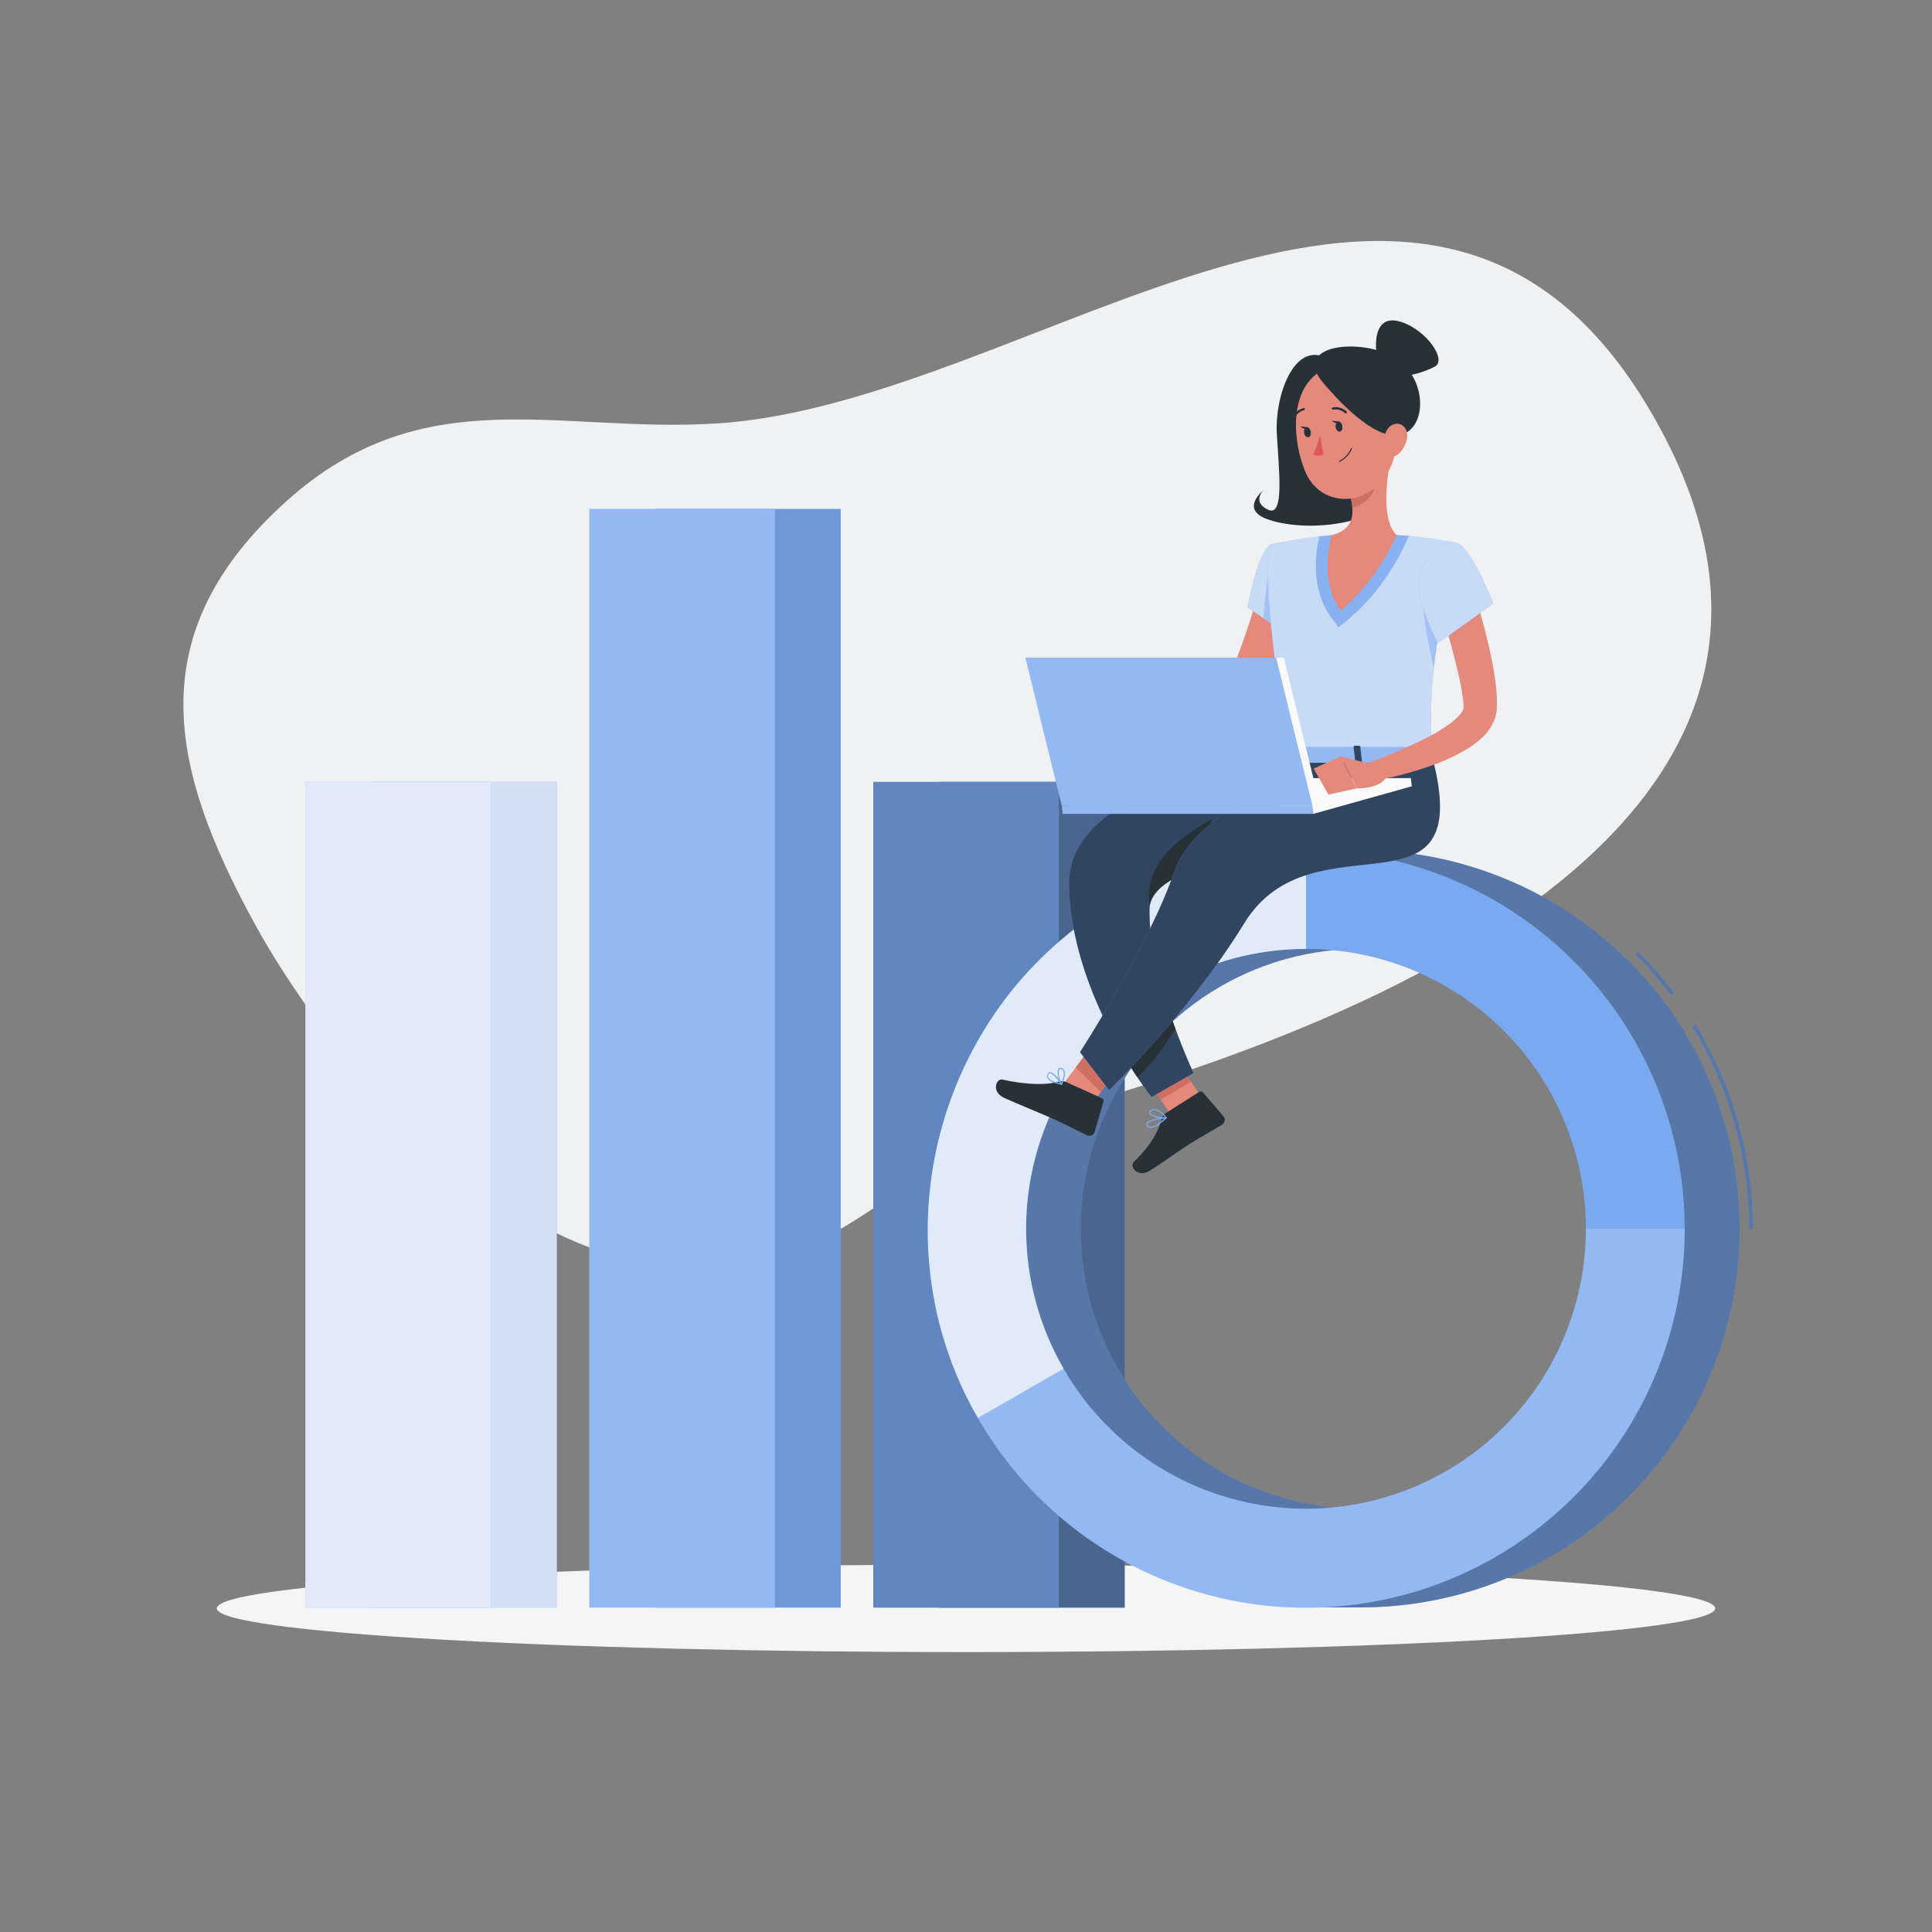 <svg fill="none" height="140" viewBox="0 0 140 140" width="140" xmlns="http://www.w3.org/2000/svg"><rect x="0" y="0" width="140" height="140" fill="#808080" stroke="none"/><path d="m76.362 80.562c22.859-6.303 60.636-21.258 43.178-50.865-16.136-27.362-44.573-.487-67.558.986-11.553.739-21.28-3.298-31.217 5.628-10.685 9.61-8.445 19.359-2.405 30.453 5.342 9.822 16.478 22.753 28.728 24.828 13.63 2.307 17.284-7.725 29.274-11.029z" fill="#f0f1f3"/><path d="m70 119.717c29.983 0 54.289-1.419 54.289-3.17 0-1.75-24.306-3.169-54.289-3.169s-54.289 1.419-54.289 3.169c0 1.751 24.306 3.17 54.289 3.17z" fill="#f5f5f5"/><path d="m40.348 56.658h-13.448v59.839h13.448z" fill="#7aa9f0"/><path d="m40.348 56.658h-13.448v59.839h13.448z" fill="#fafafa" opacity=".7"/><path d="m60.922 36.879h-13.448v79.615h13.448z" fill="#7aa9f0"/><path d="m60.922 36.879h-13.448v79.615h13.448z" fill="#000" opacity=".1"/><path d="m81.5 56.658h-13.448v59.839h13.448z" fill="#7aa9f0"/><path d="m81.5 56.658h-13.448v59.839h13.448z" fill="#000" opacity=".4"/><path d="m35.577 56.658h-13.448v59.839h13.448z" fill="#7aa9f0"/><path d="m35.577 56.658h-13.448v59.839h13.448z" fill="#fafafa" opacity=".8"/><path d="m56.154 36.879h-13.448v79.615h13.448z" fill="#7aa9f0"/><path d="m56.154 36.879h-13.448v79.615h13.448z" fill="#fafafa" opacity=".2"/><path d="m76.728 56.658h-13.448v59.839h13.448z" fill="#7aa9f0"/><path d="m76.728 56.658h-13.448v59.839h13.448z" fill="#000" opacity=".2"/><path d="m127.03 89.04h-.28c-.006-5.162-1.428-10.223-4.11-14.633l.241-.146c2.707 4.455 4.142 9.566 4.149 14.778zm-5.947-16.923c-.79-1.045-1.653-2.033-2.581-2.957l.198-.196c.94.935 1.811 1.937 2.607 2.996z" fill="#7aa9f0"/><path d="m127.03 89.04h-.28c-.006-5.162-1.428-10.223-4.11-14.633l.241-.146c2.707 4.455 4.142 9.566 4.149 14.778zm-5.947-16.923c-.79-1.045-1.653-2.033-2.581-2.957l.198-.196c.94.935 1.811 1.937 2.607 2.996z" fill="#000" opacity=".3"/><path d="m118.009 69.642c-5.148-5.146-12.128-8.038-19.407-8.042h-3.962v.294c-3.435.501-6.745 1.649-9.752 3.382-13.042 7.524-17.581 24.45-10.058 37.483 2.072 3.591 4.931 6.666 8.362 8.994s7.345 3.848 11.448 4.446v.28h3.968c5.429.003 10.737-1.605 15.252-4.621 4.515-3.015 8.034-7.302 10.112-12.318s2.621-10.536 1.56-15.861c-1.06-5.325-3.677-10.215-7.518-14.053zm-19.407 39.692c-4.013.001-7.935-1.188-11.272-3.417-3.337-2.229-5.938-5.397-7.474-9.104s-1.939-7.786-1.157-11.722c.782-3.936 2.714-7.551 5.55-10.389 2.837-2.838 6.451-4.771 10.387-5.555 3.935-.784 8.014-.383 11.722 1.152 3.707 1.535 6.877 4.134 9.107 7.47s3.421 7.258 3.422 11.271c.007 2.666-.513 5.308-1.53 7.773-1.017 2.465-2.51 4.704-4.395 6.59-1.886 1.886-4.125 3.381-6.589 4.399-2.464 1.017-5.106 1.538-7.772 1.532z" fill="#7aa9f0"/><path d="m118.009 69.642c-5.148-5.146-12.128-8.038-19.407-8.042h-3.962v.294c-3.435.501-6.745 1.649-9.752 3.382-13.042 7.524-17.581 24.45-10.058 37.483 2.072 3.591 4.931 6.666 8.362 8.994s7.345 3.848 11.448 4.446v.28h3.968c5.429.003 10.737-1.605 15.252-4.621 4.515-3.015 8.034-7.302 10.112-12.318s2.621-10.536 1.56-15.861c-1.06-5.325-3.677-10.215-7.518-14.053zm-19.407 39.692c-4.013.001-7.935-1.188-11.272-3.417-3.337-2.229-5.938-5.397-7.474-9.104s-1.939-7.786-1.157-11.722c.782-3.936 2.714-7.551 5.55-10.389 2.837-2.838 6.451-4.771 10.387-5.555 3.935-.784 8.014-.383 11.722 1.152 3.707 1.535 6.877 4.134 9.107 7.47s3.421 7.258 3.422 11.271c.007 2.666-.513 5.308-1.53 7.773-1.017 2.465-2.51 4.704-4.395 6.59-1.886 1.886-4.125 3.381-6.589 4.399-2.464 1.017-5.106 1.538-7.772 1.532z" fill="#000" opacity=".3"/><path d="m114.92 89.04h7.16c.005 6.045-1.986 11.922-5.664 16.72-3.678 4.797-8.837 8.245-14.676 9.81-5.839 1.564-12.031 1.156-17.614-1.16-5.583-2.317-10.246-6.412-13.263-11.65l6.205-3.581c2.232 3.869 5.677 6.893 9.803 8.603 4.126 1.71 8.7 2.011 13.015.855 4.314-1.155 8.126-3.702 10.845-7.246 2.718-3.543 4.191-7.885 4.19-12.351z" fill="#7aa9f0"/><path d="m114.92 89.04h7.16c.005 6.045-1.986 11.922-5.664 16.72-3.678 4.797-8.837 8.245-14.676 9.81-5.839 1.564-12.031 1.156-17.614-1.16-5.583-2.317-10.246-6.412-13.263-11.65l6.205-3.581c2.232 3.869 5.677 6.893 9.803 8.603 4.126 1.71 8.7 2.011 13.015.855 4.314-1.155 8.126-3.702 10.845-7.246 2.718-3.543 4.191-7.885 4.19-12.351z" fill="#fafafa" opacity=".2"/><path d="m94.64 61.6c7.276.004 14.253 2.897 19.398 8.042s8.038 12.122 8.042 19.398h-7.16c-.003-5.378-2.14-10.534-5.943-14.337-3.803-3.803-8.959-5.94-14.337-5.943z" fill="#7aa9f0"/><path d="m94.64 61.6v7.16c-3.561-.001-7.059.935-10.143 2.715-3.084 1.78-5.645 4.34-7.426 7.424-1.78 3.084-2.718 6.582-2.717 10.143s.938 7.059 2.72 10.142l-6.21 3.575c-7.524-13.04-2.988-29.96 10.052-37.489 4.174-2.406 8.908-3.671 13.726-3.671z" fill="#7aa9f0"/><path d="m94.64 61.6v7.16c-3.561-.001-7.059.935-10.143 2.715-3.084 1.78-5.645 4.34-7.426 7.424-1.78 3.084-2.718 6.582-2.717 10.143s.938 7.059 2.72 10.142l-6.21 3.575c-7.524-13.04-2.988-29.96 10.052-37.489 4.174-2.406 8.908-3.671 13.726-3.671z" fill="#fafafa" opacity=".8"/><path d="m87.912 80.76-2.201 1.288-3.318-4.897 2.201-1.288z" fill="#e4897b"/><path d="m84.487 80.657 2.414-1.537c.041-.028.091-.039.14-.033.049.007.094.031.126.069l1.492 1.736c.036.045.061.097.076.153.014.056.017.114.007.171-.009.057-.031.111-.062.159-.032.048-.073.089-.121.12-.84.521-1.288.731-2.349 1.4-.655.414-1.96 1.344-2.864 1.921s-1.518-.28-1.193-.608c1.453-1.436 1.798-2.358 2.061-3.198.049-.145.145-.27.274-.353z" fill="#263238"/><path d="m83.381 81.735h-.064c-.051-.009-.1-.03-.141-.062-.042-.032-.075-.073-.097-.12-.015-.026-.023-.056-.023-.087s.008-.06.023-.087c.168-.305 1.294-.412 1.422-.423.009-.001.018.001.025.005.008.005.013.012.017.02.005.007.008.015.008.024s-.003.017-.008.024c-.291.269-.804.706-1.162.706zm1.002-.683c-.392.045-1.12.165-1.229.367-.008.014-.013.03-.013.046s.004.032.013.046c.016.035.04.066.071.09.031.024.067.039.105.044.216.036.605-.185 1.053-.594z" fill="#7aa9f0"/><path d="m84.361 81.049c-.372 0-.98-.134-1.078-.361-.025-.059-.031-.148.092-.244.045-.037.097-.064.153-.079.056-.015.115-.019.172-.01.406.053.82.594.84.616.004.006.006.013.006.021 0 .007-.002.015-.006.021-.002.007-.006.013-.012.017-.005.004-.012.007-.019.008-.049.008-.099.012-.148.011zm-.722-.613c-.077-0-.151.027-.21.076-.098.076-.076.126-.067.143.076.176.692.33 1.061.308-.184-.247-.441-.43-.734-.524z" fill="#7aa9f0"/><path d="m93.971 42.7c-.042.221-.076.378-.118.56l-.132.518c-.092.344-.19.68-.28 1.016-.213.669-.448 1.324-.697 1.96s-.524 1.288-.806 1.918c-.14.316-.28.627-.442.938l-.115.235-.064.129c-.031.064-.064.129-.101.19-.136.231-.3.444-.49.633-.329.32-.707.586-1.12.787-.36.177-.735.323-1.12.437-.706.205-1.428.345-2.159.42-1.396.145-2.804.145-4.2 0l.022-1.316c.638-.07 1.305-.143 1.96-.252s1.285-.218 1.907-.364c.602-.139 1.192-.327 1.764-.56.469-.163.894-.431 1.243-.784.045-.053.082-.112.109-.176l.143-.367c.123-.305.238-.613.353-.921.235-.613.448-1.235.664-1.851s.412-1.24.591-1.862c.095-.311.185-.619.28-.927l.12-.462.104-.426z" fill="#e4897b"/><path d="m92.193 39.427c-1.05.28-1.786 4.589-1.786 4.589l2.895 1.96s2.775-4.36 1.96-5.513c-.834-1.196-1.537-1.425-3.069-1.036z" fill="#7aa9f0"/><path d="m92.193 39.427c-1.05.28-1.786 4.589-1.786 4.589l2.895 1.96s2.775-4.36 1.96-5.513c-.834-1.196-1.537-1.425-3.069-1.036z" fill="#fafafa" opacity=".6"/><path d="m92.098 40.998 2.24.521.216 2.198c-.381.777-.802 1.534-1.26 2.268l-1.733-1.184c.062-1.019.252-3.119.538-3.802z" fill="#7aa9f0"/><path d="m92.098 40.998 2.24.521.216 2.198c-.381.777-.802 1.534-1.26 2.268l-1.733-1.184c.062-1.019.252-3.119.538-3.802z" fill="#fafafa" opacity=".3"/><path d="m82.519 51.122-1.806-1.842-.238 2.582s1.355.916 2.293.423z" fill="#e4897b"/><path d="m78.588 49.017-.084 2.173 1.971.683.235-2.582z" fill="#e4897b"/><path d="m78.033 81.458-1.809-1.795 3.57-4.768 1.809 1.792z" fill="#e4897b"/><path d="m77.238 78.4 2.61 1.182c.045.019.082.054.103.099.021.045.024.095.009.142l-.636 2.198c-.018.055-.047.105-.086.148s-.086.077-.139.1-.11.035-.168.035c-.058-0-.115-.013-.167-.036-.902-.428-1.316-.68-2.464-1.198-.706-.319-2.548-1.067-3.522-1.506s-.591-1.428-.146-1.333c1.999.434 3.31.375 4.155.137.15-.041.309-.029.451.034z" fill="#263238"/><path d="m82.396 77.151 1.711 2.526 2.201-1.288-1.711-2.523z" fill="#ce6f64"/><path d="m81.603 76.686-1.812-1.792-1.84 2.458 1.812 1.795z" fill="#ce6f64"/><path d="m103.76 54.81h-10.36c-2.433-14.955-1.218-15.38-1.218-15.38s1.666-.342 3.41-.56c.3-.036.599-.07.896-.098 1.565-.112 3.136-.112 4.701 0 .297.014.594.036.885.062 1.178.107 2.35.28 3.508.518-2.002 8.649-1.982 11.245-1.822 15.459z" fill="#7aa9f0"/><path d="m103.76 54.81h-10.36c-2.433-14.955-1.218-15.38-1.218-15.38s1.666-.342 3.41-.56c.3-.036.599-.07.896-.098 1.565-.112 3.136-.112 4.701 0 .297.014.594.036.885.062 1.178.107 2.35.28 3.508.518-2.002 8.649-1.982 11.245-1.822 15.459z" fill="#fafafa" opacity=".6"/><path d="m102.085 38.836-.112.263c-.059.146-1.501 3.534-4.295 5.796l-.683.56-.524-.708c-1.571-2.128-1.1-4.894-.868-5.866.3-.036.599-.07.896-.098 1.565-.112 3.136-.112 4.701 0 .297.006.594.028.885.053z" fill="#7aa9f0"/><path d="m102.085 38.836-.112.263c-.059.146-1.501 3.534-4.295 5.796l-.683.56-.524-.708c-1.571-2.128-1.1-4.894-.868-5.866.3-.036.599-.07.896-.098 1.565-.112 3.136-.112 4.701 0 .297.006.594.028.885.053z" fill="#fafafa" opacity=".1"/><path d="m95.992 25.883c-2.262-1.011-3.623 2.834-3.469 5.555s.56 6.059-.633 5.499-.347-1.4-.347-1.4-1.68 1.33.227 2.061 5.298.661 7.28-.28c1.134-1.711.647-8.106.647-8.106z" fill="#263238"/><path d="m100.733 33.482c-.294 1.512-.591 4.284.467 5.292 0 0-1.4 3.312-4.051 5.466-1.663-2.254-.65-5.466-.65-5.466 1.68-.403 1.644-1.655 1.35-2.828z" fill="#e4897b"/><path d="m99.557 34.488-1.708 1.456c.074.275.123.556.146.84.644-.092 1.529-.801 1.599-1.476.038-.273.026-.551-.036-.82z" fill="#ce6f64"/><path d="m100.912 29.498c.28 2.52.468 3.57-.56 5.068-1.546 2.257-4.696 2.066-5.732-.308-.932-2.136-1.254-5.88 1.002-7.311.496-.317 1.065-.502 1.652-.537s1.174.081 1.704.336c.53.256.986.643 1.325 1.124.338.482.547 1.042.608 1.627z" fill="#e4897b"/><path d="m95.903 27.768c.904 1.061 3.64 4.15 5.549 3.749 1.96-.412 2.028-4.06-.336-5.569-2.363-1.509-7.641-1.028-5.213 1.82z" fill="#263238"/><path d="m101.567 23.338c-1.8-.596-1.96 1.162-1.82 2.257l2.212 1.627c.707-.112 1.391-.336 2.027-.664.868-.496-.618-2.624-2.419-3.22z" fill="#263238"/><path d="m101.973 31.657c-.052.484-.285.931-.652 1.252-.493.417-.983.048-1.053-.56-.062-.543.12-1.4.714-1.599s1.047.314.991.907z" fill="#e4897b"/><path d="m83.303 65.8c-.076 2.274.619 5.04 1.38 7.347.162.493.328.966.49 1.4.694 1.893 1.316 3.212 1.316 3.212l-3.049 1.736s-.414-.521-1.025-1.436c-.28-.403-.577-.888-.904-1.436-1.708-2.856-3.942-7.524-4.049-12.491-.168-7.773 15.943-9.321 15.943-9.321h7.619l-2.134 6.062s-15.45.792-15.588 4.928z" fill="#7aa9f0"/><path d="m83.303 65.8c-.076 2.274.619 5.04 1.38 7.347.162.493.328.966.49 1.4.694 1.893 1.316 3.212 1.316 3.212l-3.049 1.736s-.414-.521-1.025-1.436c-.28-.403-.577-.888-.904-1.436-1.708-2.856-3.942-7.524-4.049-12.491-.168-7.773 15.943-9.321 15.943-9.321h7.619l-2.134 6.062s-15.45.792-15.588 4.928z" fill="#000" opacity=".6"/><path d="m85.173 74.561c-.398.661-1.473 2.344-2.752 3.497-.28-.403-.577-.888-.904-1.436l3.167-3.466c.157.484.328.966.49 1.406z" fill="#263238"/><path d="m87.797 59.36-.325 3.304c-2.24.706-3.987 1.68-4.158 2.985-.381-2.929 1.658-4.648 4.483-6.289z" fill="#263238"/><path d="m96.144 54.807s-9.537 3.892-10.99 8.193c-1.854 5.488-6.894 13.244-6.894 13.244l2.117 2.755s5.818-5.639 9.783-12.096c4.967-8.12 16.934.456 13.614-12.096z" fill="#7aa9f0"/><path d="m96.144 54.807s-9.537 3.892-10.99 8.193c-1.854 5.488-6.894 13.244-6.894 13.244l2.117 2.755s5.818-5.639 9.783-12.096c4.967-8.12 16.934.456 13.614-12.096z" fill="#000" opacity=".6"/><path d="m97.266 30.867c.036.202-.042.386-.174.409s-.28-.12-.305-.325.042-.384.174-.409.269.123.305.325z" fill="#263238"/><path d="m94.979 31.276c.036.202-.042.386-.174.409s-.28-.12-.305-.322.042-.386.174-.412.269.129.305.325z" fill="#263238"/><path d="m94.735 30.954-.512-.053s.319.333.512.053z" fill="#263238"/><path d="m95.645 31.517c-.098.493-.262.971-.49 1.42.117.054.245.083.374.083s.257-.028.374-.083z" fill="#de5753"/><path d="m97.068 33.468c-.008-0-.015-.003-.022-.007-.006-.004-.011-.011-.015-.018-.004-.01-.003-.02.001-.03.004-.009.012-.017.021-.021.383-.186.683-.509.84-.904.002-.005.004-.009.007-.013.003-.004.007-.007.012-.009.004-.002.009-.003.014-.004.005-0.0.01.001.014.003.01.004.018.011.022.02.005.009.006.02.003.03-.166.418-.486.758-.893.949z" fill="#263238"/><path d="m97.521 29.96c-.019 0-.038-.007-.053-.02-.114-.108-.253-.188-.403-.233-.151-.045-.31-.055-.465-.028-.01.003-.02.004-.03.003s-.02-.004-.029-.009c-.009-.005-.017-.012-.023-.02-.006-.008-.011-.017-.013-.027-.005-.02-.003-.041.007-.058.01-.018.026-.031.046-.037.18-.038.367-.033.545.016s.341.139.477.264c.014.015.022.034.022.055 0 .02-.008.04-.022.055-.006.011-.014.02-.025.027-.01.007-.022.011-.034.012z" fill="#263238"/><path d="m93.73 30.366h-.028c-.019-.009-.034-.024-.042-.043s-.008-.041-0-.06c.07-.171.179-.323.32-.442.14-.12.307-.204.487-.246.02-.003.041.001.057.013.017.012.028.03.031.05.003.02-.001.041-.013.057-.012.017-.03.028-.05.031-.154.039-.296.113-.416.217-.12.104-.213.235-.273.382-.007.013-.017.024-.03.032-.013.007-.028.011-.043.01z" fill="#263238"/><path d="m76.922 78.61c-.33-.064-.902-.216-1.028-.507-.021-.052-.028-.108-.02-.164.007-.055.029-.108.062-.153.016-.029.039-.054.068-.071.029-.017.061-.026.095-.026.316 0 .812.767.865.857.005.006.007.014.007.022s-.002.016-.007.022c-.005.006-.011.012-.018.015-.007.004-.015.005-.024.004zm-.84-.84c-.019 0-.038.005-.054.015-.016.01-.03.024-.039.041-.025.034-.041.073-.047.115s-.001.084.013.123c.076.171.395.33.865.434-.179-.26-.535-.728-.739-.728z" fill="#7aa9f0"/><path d="m76.922 78.61c-.006-0-.013-.002-.019-.005s-.011-.007-.015-.012c-.182-.249-.344-.916-.188-1.137.026-.036.064-.062.106-.073.043-.011.088-.007.129.012.042.011.081.033.114.062s.058.066.074.106c.148.33-.148.994-.162 1.022-.003.007-.008.012-.014.017s-.013.007-.02.008zm-.073-1.145c-.016-.001-.032.003-.046.01-.014.007-.026.018-.035.032-.118.165 0 .708.148.969.07-.182.235-.641.129-.876-.012-.03-.03-.056-.054-.078s-.052-.037-.083-.045c-.019-.007-.039-.011-.059-.011z" fill="#7aa9f0"/><path d="m97.023 30.545-.512-.053s.319.333.512.053z" fill="#263238"/><path d="m103.916 54.202.082.924c.036.073-.048.146-.168.146h-10.472c-.092 0-.171-.045-.176-.104l-.092-.927c0-.064.076-.118.176-.118h10.481c.032-.003.065.003.095.017.03.014.056.035.075.062z" fill="#7aa9f0"/><path d="m103.916 54.202.082.924c.036.073-.048.146-.168.146h-10.472c-.092 0-.171-.045-.176-.104l-.092-.927c0-.064.076-.118.176-.118h10.481c.032-.003.065.003.095.017.03.014.056.035.075.062z" fill="#fafafa" opacity=".2"/><path d="m102.508 55.373h.28c.056 0 .098-.028.095-.064l-.131-1.204c0-.034-.054-.064-.11-.064h-.28c-.056 0-.098.031-.095.064l.132 1.204c.003.036.053.064.109.064z" fill="#7aa9f0"/><path d="m102.508 55.373h.28c.056 0 .098-.028.095-.064l-.131-1.204c0-.034-.054-.064-.11-.064h-.28c-.056 0-.098.031-.095.064l.132 1.204c.003.036.053.064.109.064z" fill="#000" opacity=".6"/><path d="m94.147 55.373h.28c.056 0 .101-.028.095-.064l-.132-1.204c0-.034-.053-.064-.109-.064h-.28c-.056 0-.098.031-.095.064l.132 1.204c.006.036.042.064.109.064z" fill="#7aa9f0"/><path d="m94.147 55.373h.28c.056 0 .101-.028.095-.064l-.132-1.204c0-.034-.053-.064-.109-.064h-.28c-.056 0-.098.031-.095.064l.132 1.204c.006.036.042.064.109.064z" fill="#000" opacity=".6"/><path d="m98.328 55.373h.28c.056 0 .098-.028.095-.064l-.132-1.204c0-.034-.053-.064-.109-.064h-.28c-.056 0-.098.031-.095.064l.132 1.204c.006.036.062.064.109.064z" fill="#7aa9f0"/><path d="m98.328 55.373h.28c.056 0 .098-.028.095-.064l-.132-1.204c0-.034-.053-.064-.109-.064h-.28c-.056 0-.098.031-.095.064l.132 1.204c.006.036.062.064.109.064z" fill="#000" opacity=".6"/><path d="m103.16 43.367 1.336 1.137c-.28 1.512-.476 2.772-.599 3.892-.249-1.123-.885-4.155-.737-5.029z" fill="#7aa9f0"/><g fill="#fafafa"><path d="m103.16 43.367 1.336 1.137c-.28 1.512-.476 2.772-.599 3.892-.249-1.123-.885-4.155-.737-5.029z" opacity=".3"/><path d="m74.864 47.656h18.166l2.632 10.724h-18.164z"/><path d="m84.067 56.384 11.11 2.59 7.128-1.996-.072-.594z"/></g><path d="m74.306 47.656h18.164l2.632 10.724h-18.164z" fill="#7aa9f0"/><path d="m74.306 47.656h18.164l2.632 10.724h-18.164z" fill="#fafafa" opacity=".2"/><path d="m76.938 58.38.073.594h18.166l-.076-.594z" fill="#7aa9f0"/><path d="m76.938 58.38.073.594h18.166l-.076-.594z" fill="#fafafa" opacity=".2"/><path d="m106.571 42.199c.515 1.504.95 3.034 1.305 4.584.184.778.338 1.565.456 2.383.059.409.106.826.132 1.263 0 .218.016.442 0 .678v.182.098l-.014.134c-.021.174-.059.346-.112.512-.191.548-.517 1.039-.947 1.428-.343.318-.718.599-1.12.84-.722.429-1.482.79-2.271 1.078-.764.28-1.534.518-2.304.728s-1.54.372-2.344.501l-.316-1.28c.703-.258 1.428-.529 2.122-.84.695-.311 1.4-.596 2.05-.935.642-.316 1.257-.684 1.84-1.1.253-.182.488-.389.7-.619.141-.143.247-.318.308-.51.001-.237-.015-.474-.048-.708-.042-.339-.104-.692-.171-1.05-.143-.714-.327-1.442-.512-2.173s-.406-1.462-.625-2.19c-.218-.728-.442-1.467-.66-2.178z" fill="#e4897b"/><path d="m105.594 39.354c1.038.314 2.626 4.385 2.626 4.385l-4.024 2.876s-1.808-3.48-1.374-4.819c.453-1.397 1.59-2.803 2.772-2.442z" fill="#7aa9f0"/><path d="m105.594 39.354c1.038.314 2.626 4.385 2.626 4.385l-4.024 2.876s-1.808-3.48-1.374-4.819c.453-1.397 1.59-2.803 2.772-2.442z" fill="#fafafa" opacity=".6"/><path d="m99.565 55.421-2.405-.613 1.151 2.324s1.635.07 2.175-.84z" fill="#e4897b"/><path d="m95.197 55.692 1.067 1.89 2.036-.451-1.151-2.321z" fill="#e4897b"/></svg>